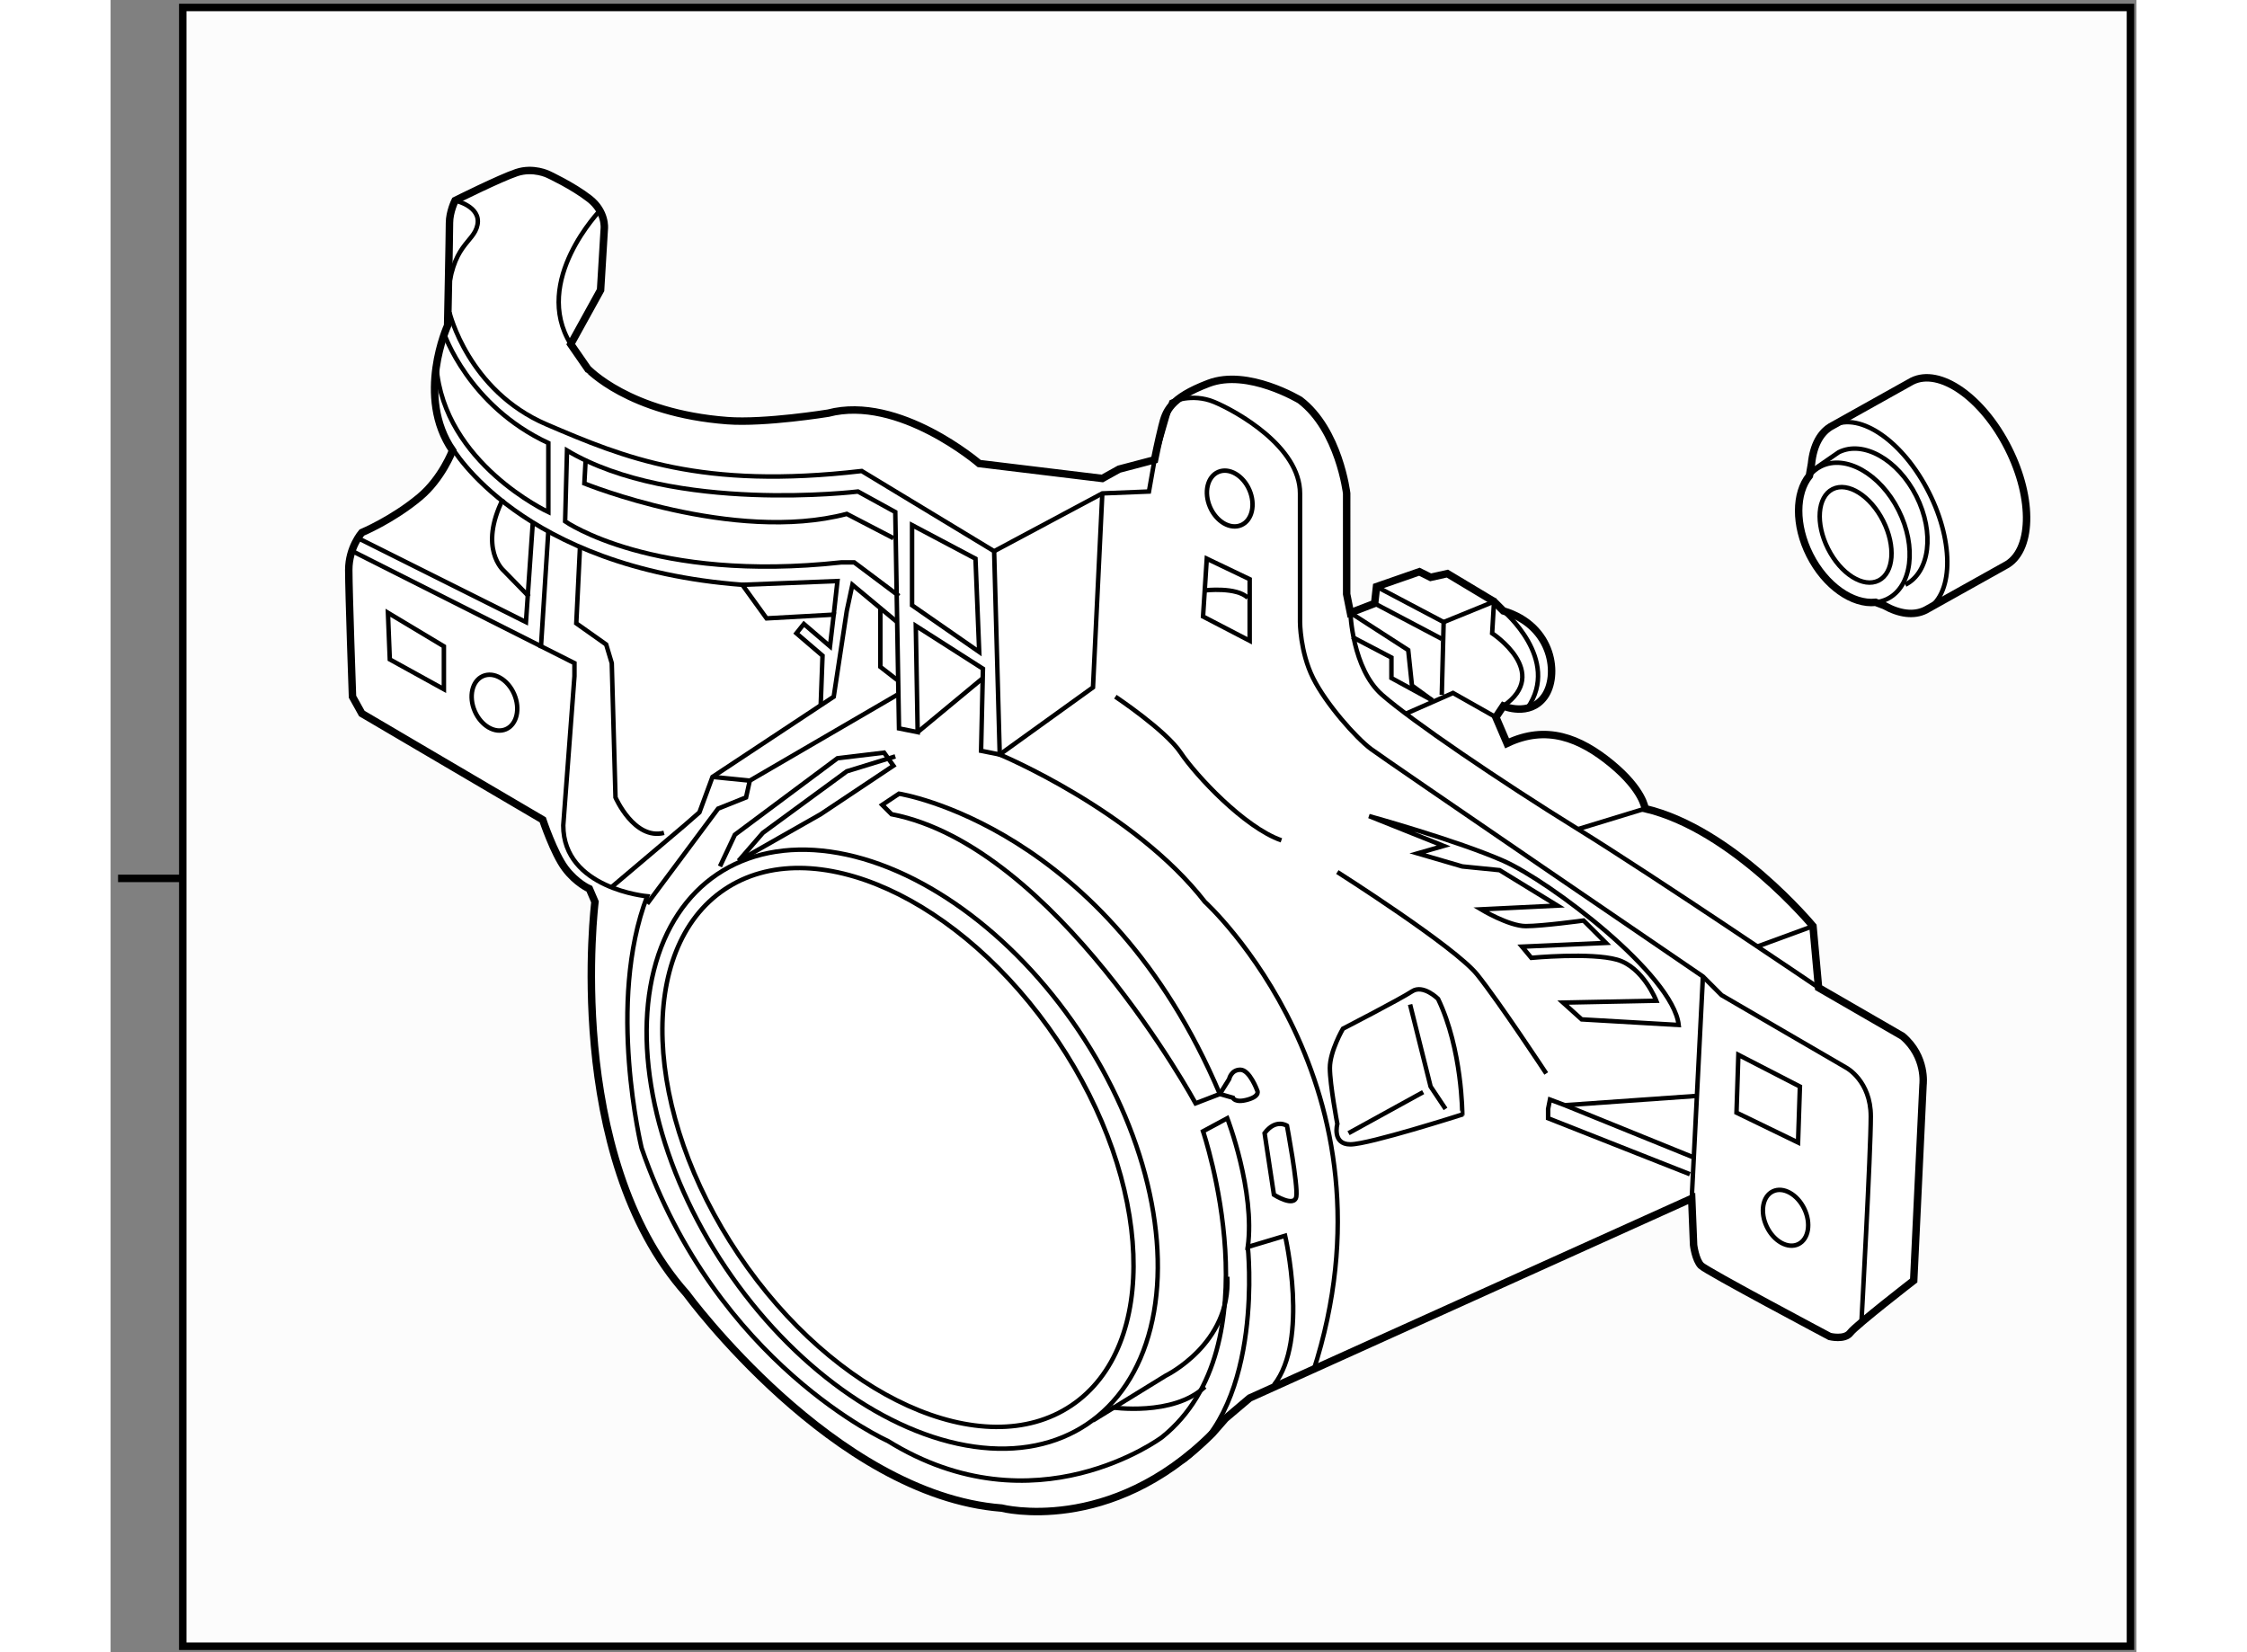 <?xml version="1.0" encoding="utf-8"?>
<!-- Generator: Adobe Illustrator 15.1.0, SVG Export Plug-In . SVG Version: 6.00 Build 0)  -->
<!DOCTYPE svg PUBLIC "-//W3C//DTD SVG 1.1//EN" "http://www.w3.org/Graphics/SVG/1.1/DTD/svg11.dtd">
<svg version="1.1" xmlns="http://www.w3.org/2000/svg" xmlns:xlink="http://www.w3.org/1999/xlink" x="0px" y="0px" width="244.8px"
	 height="180px" viewBox="68.75 29.185 135.763 110.724" enable-background="new 0 0 244.8 180" xml:space="preserve">
	
<rect x="68.75" y="29.185" width="135.763" height="110.724" fill="#808080" stroke="none"/>
	
<g><rect x="73.587" y="29.685" fill="#FCFCFC" stroke="#000000" stroke-width="0.5" width="130.526" height="109.824"></rect><line fill="none" stroke="#000000" stroke-width="0.5" x1="69.25" y1="88.051" x2="73.486" y2="88.051"></line></g><g><path fill="#FFFFFF" stroke="#000000" stroke-width="0.5" d="M110.087,57.375c2.505,0.189,6.75-0.5,6.75-0.5
				c4.75-1.25,10.125,3.375,10.125,3.375l8.25,1l1.125-0.625L138.712,60c0,0,0.25-1.25,0.5-2.25s0.5-1.875,3.125-2.875
				S148.462,56,148.462,56c2.625,2,3.125,6.25,3.125,6.25V69l0.25,1.25l1.625-0.625l0.125-1.125l2.875-1l0.75,0.375l1.125-0.25
				l3.125,1.875l0.625,0.625c3.375,1,3.75,4.375,2.75,5.75s-2.75,0.625-2.75,0.625l-0.5,0.75l0.75,1.75
				c2.625-1.25,4.875-0.375,7,1.375s2.25,3,2.25,3c5.875,1.375,11.25,7.875,11.25,7.875l0.375,4.125l5.625,3.25
				c1.625,1.375,1.375,3.25,1.375,3.25L189.587,115c0,0-3.875,3-4.25,3.5s-1.375,0.25-1.375,0.25s-8.25-4.375-8.625-4.75
				s-0.5-1.375-0.5-1.375l-0.125-3.125l-29.625,13.375l-1.625,1.375l-0.875,1c-6.875,6.875-14.125,5-14.125,5
				c-11.25-0.875-21.125-14.375-21.125-14.375c-8.25-9.25-6.125-26.25-6.125-26.25l-0.375-0.875c0,0-0.875-0.375-1.625-1.375
				s-1.5-3.25-1.5-3.25L85.587,77l-0.625-1.125c0,0-0.25-7-0.25-8.5s0.875-2.5,0.875-2.5s2.041-0.846,3.875-2.375
				c1.5-1.25,2.205-3.125,2.205-3.125c-2.5-3.625-0.33-8.375-0.33-8.375s0.125-6.125,0.125-6.875s0.375-1.5,0.375-1.5
				s3-1.5,4.125-1.875s2.125,0.125,2.125,0.125s1.625,0.75,2.75,1.625s1,2,1,2l-0.25,4.125l-2,3.625l1.125,1.625
				C100.712,53.875,103.462,56.875,110.087,57.375z"></path><polygon fill="none" stroke="#000000" stroke-width="0.3" points="145.087,72.125 145.087,68 142.212,66.625 141.962,70.5 		"></polygon><path fill="none" stroke="#000000" stroke-width="0.3" d="M183.212,95.375c0,0-10.875-7.375-16.125-10.625s-11.125-7.25-13.125-9
				s-2.125-5.5-2.125-5.5l3.875,2.5l0.25,2.375l1.375,1"></path><polyline fill="none" stroke="#000000" stroke-width="0.3" points="161.587,77.25 158.712,75.625 155.587,77 		"></polyline><polyline fill="none" stroke="#000000" stroke-width="0.3" points="153.587,68.5 158.087,70.875 157.962,75.75 		"></polyline><line fill="none" stroke="#000000" stroke-width="0.3" x1="153.462" y1="69.625" x2="157.962" y2="72"></line><polyline fill="none" stroke="#000000" stroke-width="0.3" points="151.962,71.875 154.587,73.25 154.587,74.625 157.337,76.125 
						"></polyline><path fill="none" stroke="#000000" stroke-width="0.3" d="M162.087,70.125c0,0,3.875,3.25,1.625,6.5"></path><path fill="none" stroke="#000000" stroke-width="0.3" d="M158.087,70.875l3.375-1.375l-0.125,2.125c0,0,4,2.625,0.75,4.875"></path><path fill="none" stroke="#000000" stroke-width="0.3" d="M153.087,83.875c0,0,5.875,1.625,9,3s11.375,7.625,11.75,11l-6.5-0.375
				l-1.25-1.125l6.25-0.125c0,0-0.875-2.25-2.625-2.75s-5.75-0.125-5.75-0.125l-0.625-0.75l5.625-0.25l-1.5-1.5
				c0,0-2.75,0.375-3.875,0.375s-3-1.125-3-1.125l5.125-0.25l-3.875-2.375l-2.5-0.25l-3-0.875l1.75-0.5L153.087,83.875z"></path><polygon fill="none" stroke="#000000" stroke-width="0.3" points="177.837,99.875 177.712,103.75 181.837,105.75 181.962,102 		
				"></polygon><ellipse transform="matrix(0.9 -0.435 0.435 0.9 -30.155 89.893)" fill="none" stroke="#000000" stroke-width="0.3" cx="181.087" cy="110.75" rx="1.393" ry="1.965"></ellipse><path fill="none" stroke="#000000" stroke-width="0.3" d="M157.712,96.125c0,0-1-1-1.75-0.5s-4.625,2.5-4.625,2.5
				s-0.875,1.5-0.875,2.625s0.5,3.75,0.5,3.75s-0.375,1.375,0.875,1.375s7.5-2,7.5-2S159.337,99.5,157.712,96.125z"></path><polyline fill="none" stroke="#000000" stroke-width="0.3" points="155.837,96.5 157.212,102 158.212,103.5 		"></polyline><line fill="none" stroke="#000000" stroke-width="0.3" x1="174.712" y1="109.5" x2="175.462" y2="94.625"></line><polyline fill="none" stroke="#000000" stroke-width="0.3" points="174.587,107.875 165.087,104.125 165.087,103.5 
				165.212,102.875 166.212,103.25 174.837,106.75 		"></polyline><line fill="none" stroke="#000000" stroke-width="0.3" x1="175.087" y1="102.625" x2="166.212" y2="103.25"></line><line fill="none" stroke="#000000" stroke-width="0.3" x1="156.712" y1="102.375" x2="151.712" y2="105.125"></line><path fill="none" stroke="#000000" stroke-width="0.3" d="M121.587,82.375c0,0,13.875,2.125,21.5,20.125l-1.625,0.625
				c0,0-9.375-17.25-20.375-19.375l-0.625-0.625L121.587,82.375z"></path><path fill="none" stroke="#000000" stroke-width="0.3" d="M146.712,122c2.375-3,0.75-10,0.75-10l-2.5,0.75
				c0.5-3.75-1.375-8.625-1.375-8.625L141.962,105c0,0,4.875,14.375-2.75,20.5c0,0-8.5,6.375-18.375,0.25c0,0-11.5-5.125-16.5-19.625
				c0,0-2.375-9.75,0.375-16.875c0,0-5.625-0.5-5.625-4.75l0.75-10v-0.875l-14.875-7.5"></path><polyline fill="none" stroke="#000000" stroke-width="0.3" points="110.837,86.875 116.337,83.75 121.212,80.5 120.587,79.625 
				117.462,80 110.587,85.125 109.587,87.25 		"></polyline><path fill="none" stroke="#000000" stroke-width="0.3" d="M127.962,66.125l0.375,13.625l-1.25-0.25l0.125-5.5l-4.5-2.875
				l0.125,7.125l-1.25-0.25l-0.16-9.252l-0.09-5.248l-2.5-1.375c0,0-12.375,1.5-19.5-2.75l-0.125,4.75c0,0,5.875,4.125,18.5,2.75
				h0.875l3,2.25"></path><path fill="none" stroke="#000000" stroke-width="0.3" d="M135.212,62.25l-0.625,13l-6.25,4.5c0,0,9,3.75,13.75,9.875
				c0,0,13.5,12.25,7.25,31.5"></path><path fill="none" stroke="#000000" stroke-width="0.3" d="M142.087,68.75c0,0,2.125-0.25,2.875,0.5"></path><ellipse transform="matrix(0.918 -0.397 0.397 0.918 -13.029 62.213)" fill="none" stroke="#000000" stroke-width="0.3" cx="143.724" cy="62.571" rx="1.438" ry="1.94"></ellipse><ellipse transform="matrix(0.918 -0.397 0.397 0.918 -22.511 43.777)" fill="none" stroke="#000000" stroke-width="0.3" cx="94.462" cy="76.25" rx="1.438" ry="1.94"></ellipse><path fill="none" stroke="#000000" stroke-width="0.3" d="M136.087,75.875c0,0,3.375,2.25,4.375,3.75s4.25,5,6.75,5.875"></path><path fill="none" stroke="#000000" stroke-width="0.3" d="M150.962,87.625c0,0,7.875,5,9.375,6.875s4.625,6.625,4.625,6.625"></path><polyline fill="none" stroke="#000000" stroke-width="0.3" points="102.337,88.625 107.212,84.5 108.212,83.625 109.087,81.25 
				117.212,75.875 118.087,70.125 118.462,68.375 121.462,70.875 		"></polyline><path fill="none" stroke="#000000" stroke-width="0.3" d="M91.625,59.167c0,0,4.587,8.083,19.462,9.208l1.625,2.25l4.5-0.25
				l-0.25,2.125l-1.75-1.5l-0.5,0.625l1.75,1.5l-0.125,3.375"></path><path fill="none" stroke="#000000" stroke-width="0.3" d="M91.462,50.125c0,0,1.25,5.25,6.5,7.5S108.337,62,119.087,60.75
				l8.875,5.375l7.25-3.875l3.125-0.125L138.712,60l1.125-3.875c0,0,1.375-0.625,2.875,0s5.75,3,5.75,6.125s0,8.625,0,8.625
				s0,2,0.875,3.75s2.875,4,3.875,4.75s22.25,15.25,22.25,15.25l1.25,1.25l8.375,4.875c0,0,1.625,0.875,1.625,3.25
				s-0.625,13.75-0.625,13.75"></path><path fill="none" stroke="#000000" stroke-width="0.3" d="M101.587,43.25c0,0-4.625,4.75-2,9"></path><polygon fill="none" stroke="#000000" stroke-width="0.3" points="122.462,64.375 122.462,69.75 126.962,72.875 126.712,66.625 		
				"></polygon><path fill="none" stroke="#000000" stroke-width="0.3" d="M100.587,60l-0.087,1.583c0,0,9.962,4.042,17.587,2.042l3.125,1.625"></path><path fill="none" stroke="#000000" stroke-width="0.3" d="M91.087,51.5c0,0,1.625,4.875,7,7.375V63.5c0,0-7-3.25-7.5-9.75"></path><polyline fill="none" stroke="#000000" stroke-width="0.3" points="85.25,65.208 96.587,70.875 97.042,64.25 		"></polyline><line fill="none" stroke="#000000" stroke-width="0.3" x1="98.087" y1="64.75" x2="97.587" y2="72.625"></line><path fill="none" stroke="#000000" stroke-width="0.3" d="M100.212,65.75l-0.253,5.208l2.003,1.417l0.375,1.25l0.25,9
				c0,0,1.25,2.875,3.25,2.375"></path><polyline fill="none" stroke="#000000" stroke-width="0.3" points="109.087,81.25 111.587,81.5 111.337,82.625 109.462,83.375 
				104.712,89.75 		"></polyline><line fill="none" stroke="#000000" stroke-width="0.3" x1="121.462" y1="75.75" x2="111.587" y2="81.5"></line><polyline fill="none" stroke="#000000" stroke-width="0.3" points="120.337,69.875 120.337,73.875 121.462,74.75 		"></polyline><line fill="none" stroke="#000000" stroke-width="0.3" x1="122.837" y1="78.25" x2="127.212" y2="74.625"></line><polygon fill="none" stroke="#000000" stroke-width="0.3" points="91.087,75.375 91.087,72.5 87.337,70.25 87.462,73.375 		"></polygon><ellipse transform="matrix(0.83 -0.558 0.558 0.83 -38.527 86.021)" fill="none" stroke="#000000" stroke-width="0.3" cx="121.782" cy="106.182" rx="14.249" ry="22.204"></ellipse><ellipse transform="matrix(0.83 -0.558 0.558 0.83 -38.51 85.846)" fill="none" stroke="#000000" stroke-width="0.3" cx="121.498" cy="106.063" rx="12.871" ry="20.832"></ellipse><path fill="none" stroke="#000000" stroke-width="0.3" d="M134.587,124.375l4.875-3c0,0,4.375-2.125,4.125-6.625"></path><path fill="none" stroke="#000000" stroke-width="0.3" d="M144.962,112.75c0,0,1.125,10.5-4.375,14.375"></path><path fill="none" stroke="#000000" stroke-width="0.3" d="M91.837,42.625c0,0,1.75,0.375,1.5,1.625s-1.75,1.25-2,5"></path><path fill="none" stroke="#000000" stroke-width="0.3" d="M96.792,69.167l-1.708-1.75c0,0-1.696-1.468-0.037-4.792"></path><polyline fill="none" stroke="#000000" stroke-width="0.3" points="111.087,68.375 117.462,68.125 117.212,70.375 		"></polyline><polyline fill="none" stroke="#000000" stroke-width="0.3" points="110.837,86.875 112.462,85 118.087,80.875 121.337,79.875 		
				"></polyline><path fill="none" stroke="#000000" stroke-width="0.3" d="M145.587,102.25c0,0-0.5-1.375-1.125-1.375s-0.75,0.625-0.75,0.625
				l-0.625,1l0.875,0.25c0,0,0.125,0.375,1,0.125S145.587,102.25,145.587,102.25z"></path><path fill="none" stroke="#000000" stroke-width="0.3" d="M146.087,105.125l0.625,4.125c0,0,1.375,0.875,1.5,0.125
				s-0.625-4.75-0.625-4.75S146.837,104.125,146.087,105.125z"></path><path fill="none" stroke="#000000" stroke-width="0.3" d="M135.837,123.5c0,0,4.125,0.625,6.25-1.375"></path><line fill="none" stroke="#000000" stroke-width="0.3" x1="182.837" y1="91.25" x2="179.087" y2="92.625"></line><line fill="none" stroke="#000000" stroke-width="0.3" x1="171.587" y1="83.375" x2="167.087" y2="84.75"></line></g><g></g>



	
<g><path fill="#FFFFFF" stroke="#000000" stroke-width="0.5" d="M189.476,54.731c1.845-0.931,4.732,1.085,6.451,4.502
				c1.719,3.416,1.618,6.938-0.228,7.867l-5.313,2.969c-0.789,0.398-1.77,0.257-2.768-0.302l-0.584-0.218
				c-1.533,0.166-3.367-1.096-4.412-3.172c-1.008-2.005-0.97-4.147-0.023-5.313l0.139-0.803c0.121-1.212,0.598-2.146,1.425-2.561
				L189.476,54.731z"></path><path fill="none" stroke="#000000" stroke-width="0.3" d="M182.6,61.063c0.211-0.26,0.467-0.471,0.766-0.622
				c1.643-0.828,3.974,0.489,5.207,2.94c1.232,2.451,0.902,5.107-0.741,5.935c-0.251,0.126-0.519,0.203-0.796,0.232"></path><path fill="none" stroke="#000000" stroke-width="0.3" d="M182.886,60.65l1.674-1.156c1.642-0.828,3.974,0.489,5.206,2.94
				c1.233,2.451,0.902,5.107-0.74,5.935"></path><path fill="none" stroke="#000000" stroke-width="0.3" d="M184.163,57.7c1.845-0.931,4.732,1.085,6.451,4.502
				c1.719,3.416,1.618,6.938-0.228,7.867"></path><ellipse transform="matrix(0.893 -0.45 0.45 0.893 -9.44 90.461)" fill="none" stroke="#000000" stroke-width="0.3" cx="185.71" cy="65.102" rx="2.069" ry="3.428"></ellipse></g>


</svg>